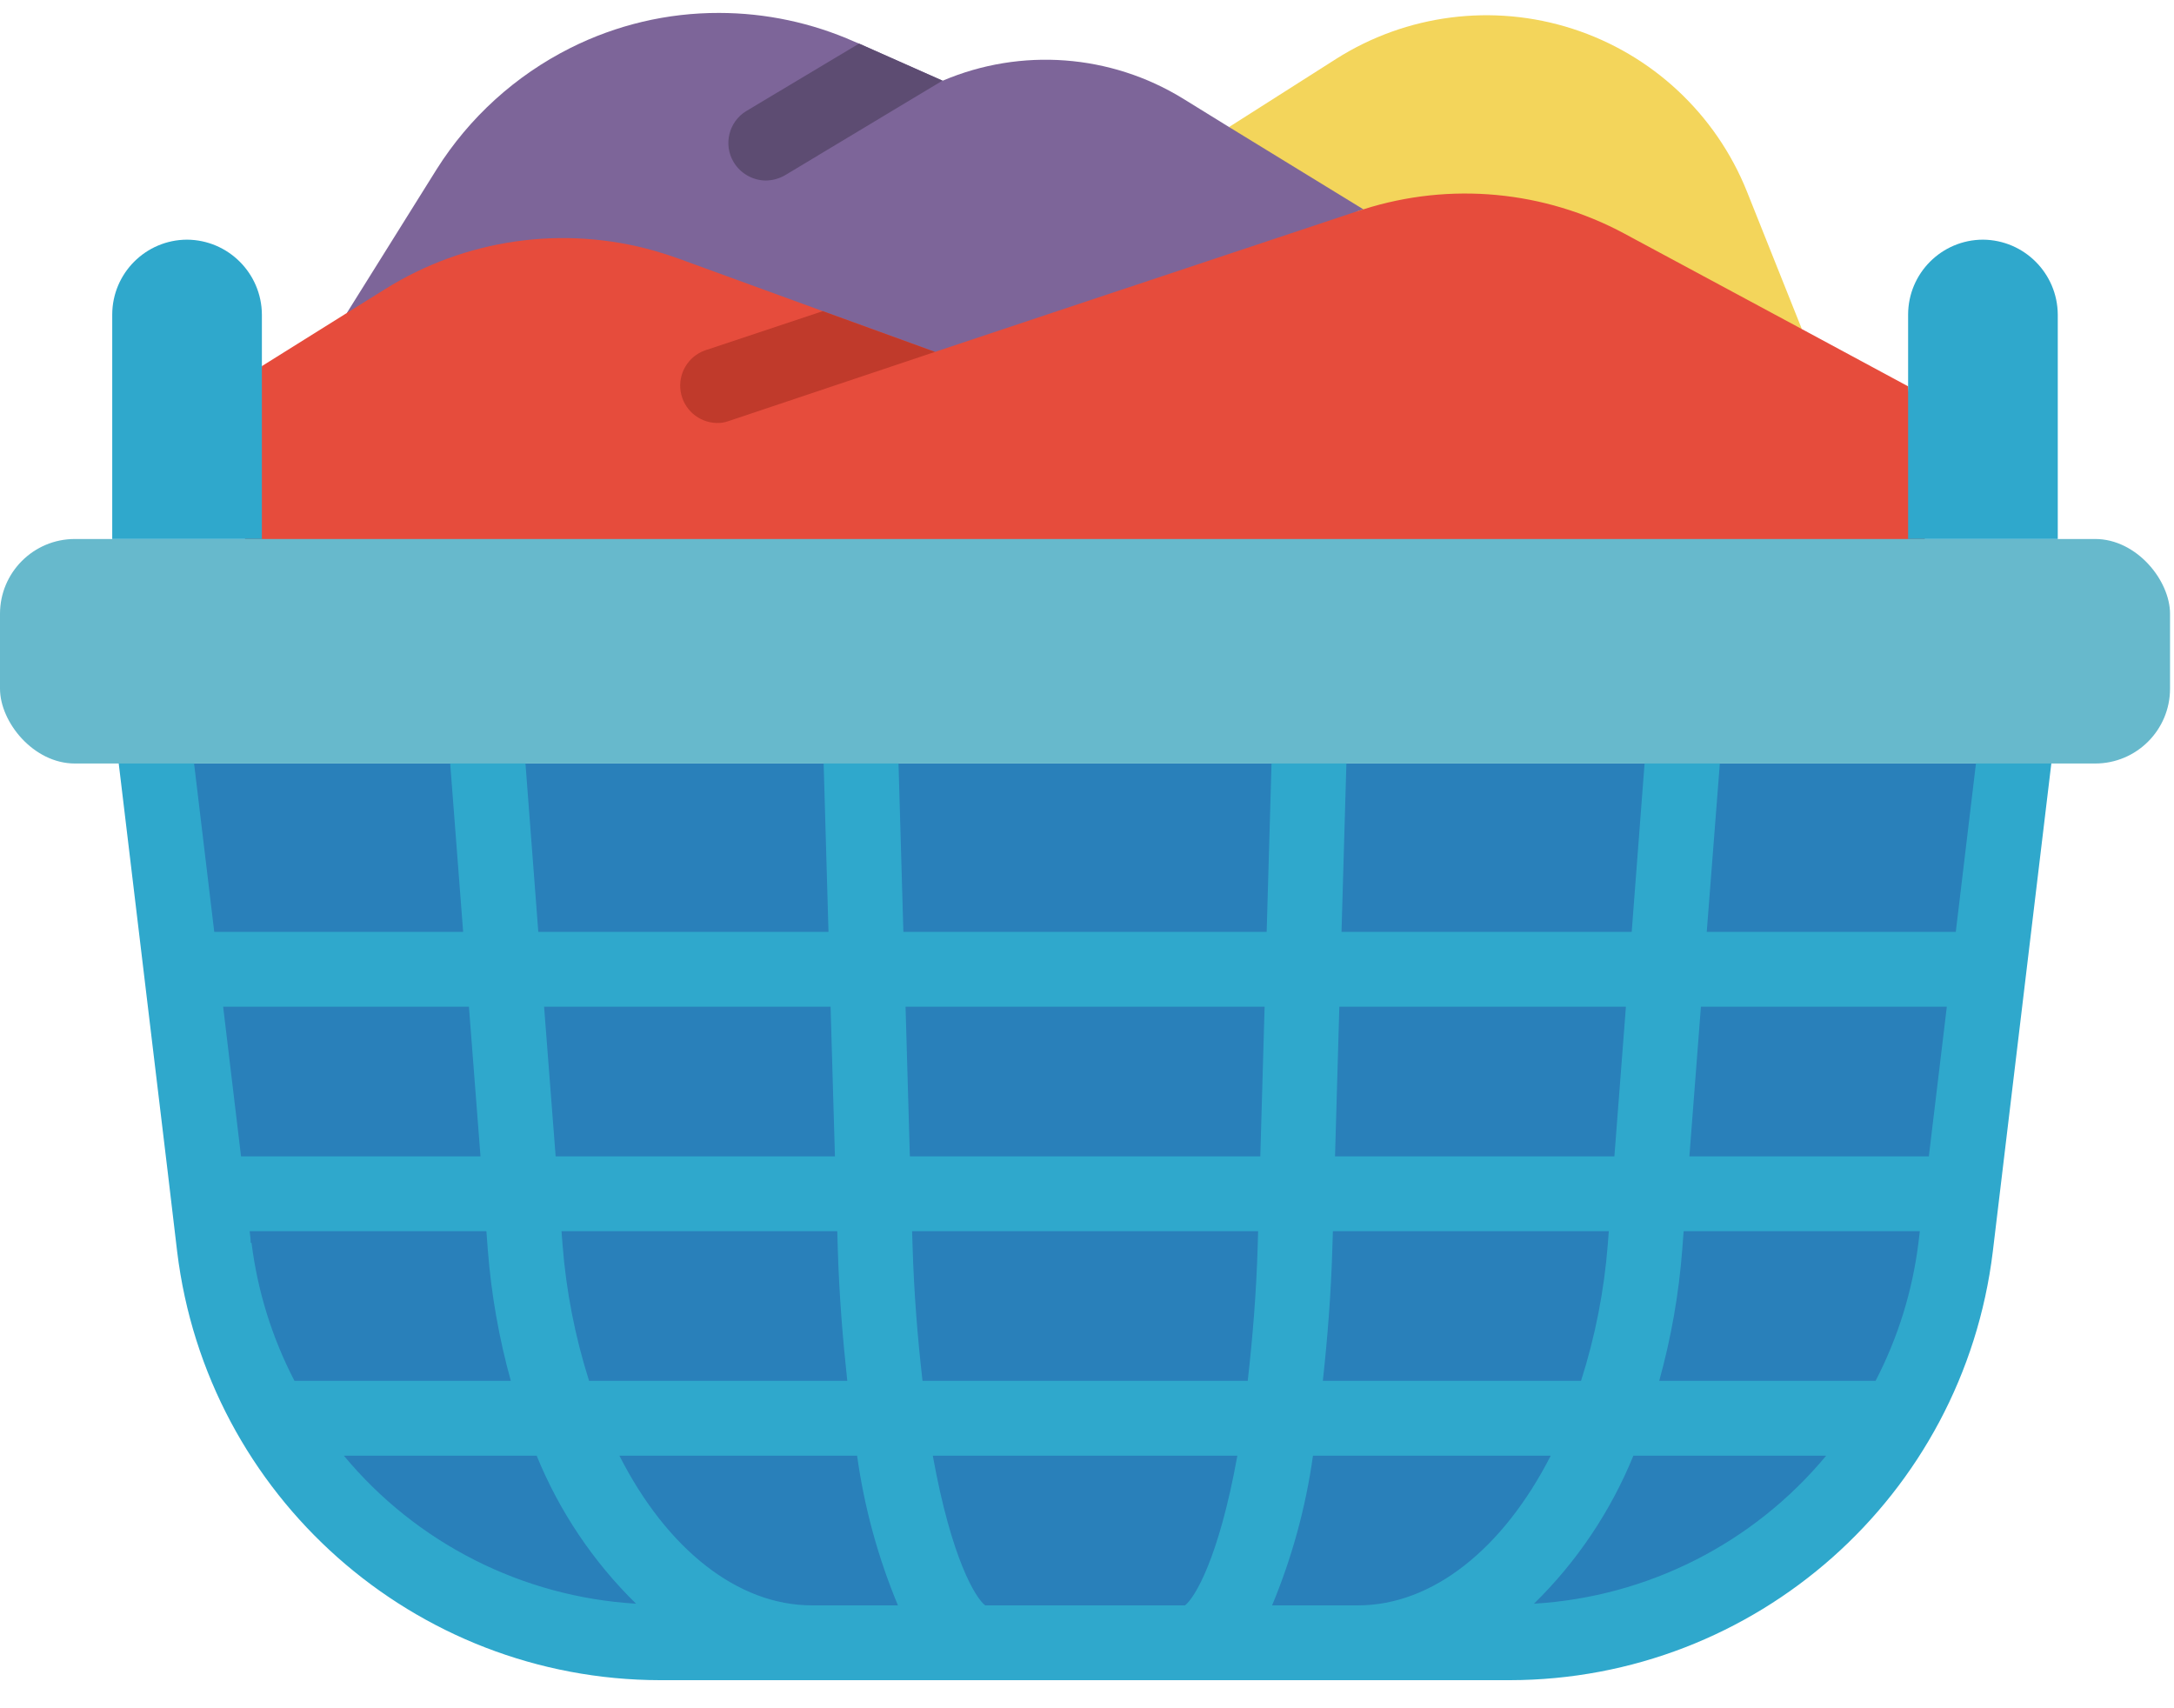 <?xml version="1.0" encoding="UTF-8"?>
<svg width="56px" height="44px" viewBox="0 0 56 44" version="1.1" xmlns="http://www.w3.org/2000/svg" xmlns:xlink="http://www.w3.org/1999/xlink">
    <title>laundry-basket</title>
    <g id="Page-1" stroke="none" stroke-width="1" fill="none" fill-rule="evenodd">
        <g id="Group-10" transform="translate(-40, -42)" fill-rule="nonzero">
            <g id="Group-22">
                <g id="Group-3" transform="translate(40, 42.3)">
                    <g id="laundry-basket">
                        <path d="M3.971,19.365 C3.982,19.462 5.534,32.405 5.522,32.309 C6.23,38.118 11.158,42.487 17.01,42.495 L38.887,42.495 C44.739,42.487 49.667,38.118 50.375,32.309 L51.927,19.365" id="Shape" fill="#2980BA"></path>
                        <path d="M50.97,18.769 L50.379,23.702 L43.964,23.702 L44.333,18.958 L42.405,18.809 L42.031,23.702 L34.556,23.702 L34.695,18.911 L32.768,18.856 L32.628,23.702 L23.27,23.702 L23.13,18.856 L21.203,18.911 L21.341,23.702 L13.866,23.702 L13.493,18.809 L11.565,18.958 L11.93,23.702 L5.519,23.702 C5.205,21.083 4.933,18.819 4.928,18.771 C4.893,18.424 4.673,18.124 4.355,17.985 C4.036,17.846 3.666,17.889 3.388,18.099 C3.111,18.308 2.967,18.651 3.014,18.996 C3.019,19.045 3.407,22.273 3.793,25.496 C4.179,28.694 4.559,31.882 4.564,31.943 C5.332,38.236 10.671,42.969 17.01,42.977 L38.887,42.977 C45.227,42.969 50.565,38.236 51.332,31.943 L52.884,18.998 L50.97,18.769 Z M50.148,25.63 C49.98,27.028 49.815,28.398 49.685,29.485 L43.517,29.485 L43.814,25.63 L50.148,25.63 Z M41.882,25.63 L41.585,29.485 L34.389,29.485 L34.5,25.63 L41.882,25.63 Z M40.725,35.267 L34.075,35.267 C34.194,34.174 34.285,33.043 34.32,31.855 L34.334,31.412 L41.441,31.412 L41.415,31.752 C41.322,32.946 41.09,34.126 40.726,35.267 L40.725,35.267 Z M23.763,35.267 C23.637,34.164 23.543,33.012 23.507,31.798 L23.495,31.412 L32.408,31.412 L32.397,31.798 C32.361,33.011 32.266,34.163 32.14,35.267 L23.763,35.267 Z M15.174,35.267 C14.812,34.126 14.582,32.947 14.49,31.753 L14.464,31.412 L21.567,31.412 L21.58,31.855 C21.615,33.044 21.707,34.174 21.825,35.267 L15.174,35.267 Z M32.575,25.63 L32.464,29.485 L23.437,29.485 L23.326,25.63 L32.575,25.63 Z M21.395,25.63 L21.507,29.485 L14.313,29.485 L14.015,25.63 L21.395,25.63 Z M12.377,29.485 L6.209,29.485 L5.748,25.63 L12.079,25.63 L12.377,29.485 Z M6.457,31.713 C6.457,31.611 6.442,31.513 6.431,31.412 L12.529,31.412 L12.566,31.902 C12.655,33.04 12.853,34.167 13.158,35.267 L7.585,35.267 C7.008,34.157 6.634,32.953 6.479,31.711 L6.457,31.713 Z M8.858,37.195 L13.824,37.195 C14.408,38.627 15.279,39.925 16.384,41.007 C13.456,40.832 10.731,39.452 8.858,37.195 L8.858,37.195 Z M15.955,37.195 L22.078,37.195 C22.262,38.52 22.615,39.815 23.13,41.05 L20.913,41.05 C19.003,41.05 17.181,39.604 15.955,37.195 L15.955,37.195 Z M25.378,41.05 C25.137,40.871 24.51,39.868 24.028,37.195 L31.873,37.195 C31.391,39.868 30.763,40.871 30.524,41.05 L25.378,41.05 Z M32.768,41.05 C33.282,39.815 33.636,38.52 33.821,37.195 L39.945,37.195 C38.718,39.598 36.895,41.05 34.984,41.05 L32.768,41.05 Z M39.514,41.007 C40.619,39.925 41.49,38.627 42.074,37.195 L47.04,37.195 C45.167,39.452 42.442,40.832 39.514,41.007 Z M48.313,35.267 L42.74,35.267 C43.045,34.166 43.244,33.039 43.332,31.9 L43.369,31.412 L49.453,31.412 L49.417,31.711 C49.263,32.953 48.889,34.157 48.313,35.267 Z" id="Shape" fill="#2FA8CC"></path>
                        <path d="M46.414,8.176 L41.846,7.164 C39.781,6.053 37.354,5.827 35.119,6.538 L31.659,2.972 L34.416,1.218 C36.23,0.067 38.462,-0.218 40.507,0.441 C42.552,1.1 44.198,2.635 44.998,4.63 L46.414,8.176 Z" id="Shape" fill="#F3D55B"></path>
                        <path d="M35.119,5.092 C35.081,5.102 35.032,5.121 34.994,5.131 L24.084,10.21 L17.463,7.8 C17.27,7.733 17.068,7.665 16.866,7.608 C14.524,6.943 11.999,6.808 9.907,8.118 L8.934,7.762 L11.247,4.061 C12.088,2.726 13.278,1.647 14.688,0.938 C15.878,0.34 17.191,0.03 18.523,0.033 C19.725,0.034 20.914,0.287 22.012,0.775 L22.128,0.823 L24.277,1.777 L24.287,1.777 C26.302,0.921 28.608,1.093 30.474,2.24 L31.659,2.972 L35.119,5.092 Z" id="Shape" fill="#7D6599"></path>
                        <path d="M49.151,9.651 L49.633,14.065 L6.264,14.065 L6.746,9.13 L8.934,7.762 L9.907,7.155 C11.981,5.853 14.51,5.492 16.866,6.162 C17.068,6.22 17.27,6.287 17.463,6.355 L21.193,7.714 L24.084,8.764 L26.975,7.8 L34.994,5.131 C35.032,5.121 35.081,5.102 35.119,5.092 C37.354,4.381 39.781,4.608 41.846,5.719 L46.414,8.176 L49.151,9.651 Z" id="Shape" fill="#E64C3C"></path>
                        <path d="M24.084,8.764 L18.764,10.547 C18.665,10.583 18.561,10.599 18.456,10.595 C17.993,10.581 17.606,10.241 17.533,9.784 C17.46,9.327 17.722,8.883 18.157,8.726 L21.193,7.714 L24.084,8.764 Z" id="Shape" fill="#C03A2B"></path>
                        <path d="M24.277,1.777 L20.22,4.215 C20.07,4.301 19.901,4.347 19.728,4.35 C19.388,4.347 19.075,4.168 18.899,3.878 C18.626,3.423 18.773,2.832 19.227,2.558 L22.128,0.823 L24.277,1.777 Z" id="Shape" fill="#5D4C72"></path>
                        <rect id="Rectangle-path" fill="#67B9CC" x="0" y="13.583" width="55.898" height="5.783" rx="1.928"></rect>
                        <g id="Group" transform="translate(2.891, 5.873)" fill="#2FA8CC">
                            <path d="M3.855,1.928 L3.855,7.71 L0,7.71 L0,1.928 C0.003,0.864 0.864,0.003 1.928,0 C2.989,0.008 3.847,0.866 3.855,1.928 Z" id="Shape"></path>
                            <path d="M50.115,1.928 L50.115,7.71 L46.26,7.71 L46.26,1.928 C46.263,0.864 47.124,0.003 48.188,0 C49.249,0.008 50.107,0.866 50.115,1.928 Z" id="Shape"></path>
                        </g>
                    </g>
                </g>
            </g>
        </g>
    </g>
</svg>